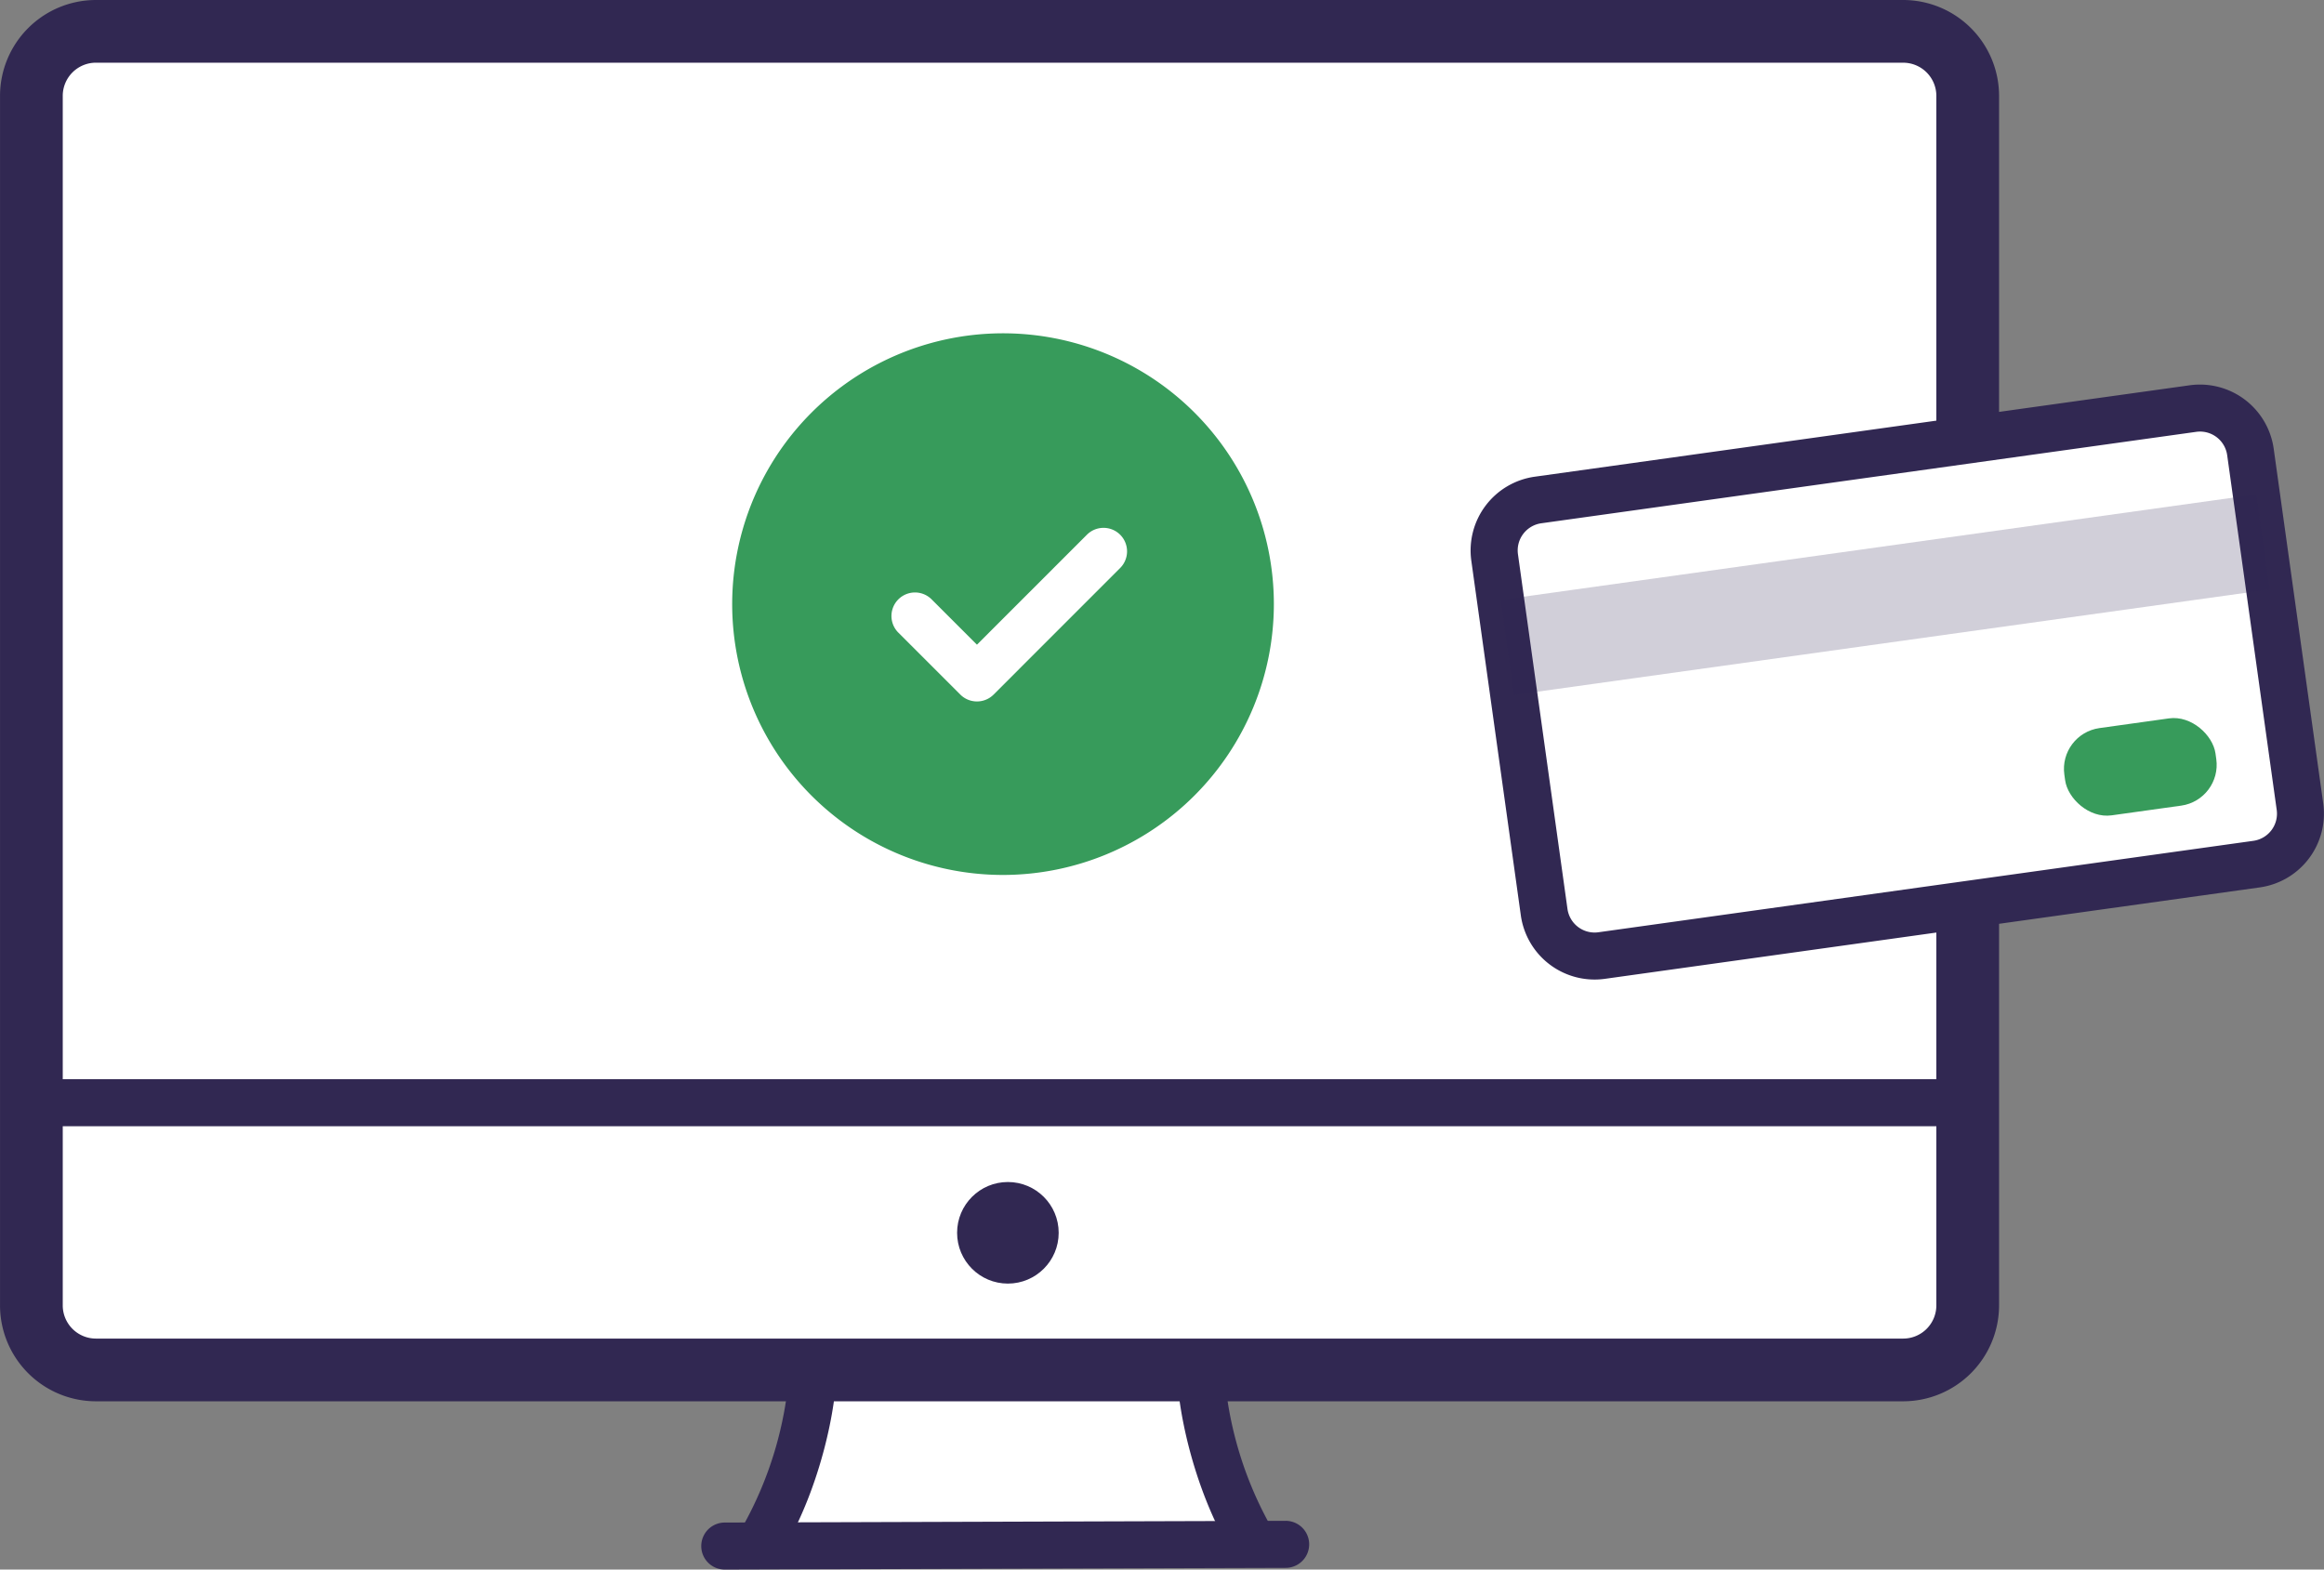 <svg xmlns="http://www.w3.org/2000/svg" width="270.552" height="182.736" viewBox="0 0 270.552 182.736">
  <rect x="0" y="0" width="270.552" height="182.736" fill="#808080" stroke="none"/>
  <g id="Payment_Processing_Icon" data-name="Payment Processing Icon" transform="translate(-4455.089 -1784.756)">
    <path id="Path_377" data-name="Path 377" d="M4561.337,1960.585l-5.784,18.8,51.035.723-2.919-19.523Z" transform="translate(-8.774 -15.355)" fill="#fff"/>
    <g id="Group_876" data-name="Group 876" transform="translate(4455.089 1784.756)">
      <rect id="Rectangle_610" data-name="Rectangle 610" width="225.424" height="155.844" rx="8.23" transform="translate(3.651 3.65)" fill="#fff"/>
      <path id="Path_378" data-name="Path 378" d="M4676.653,1947.9h-210.4a11.175,11.175,0,0,1-11.161-11.163V1795.917a11.174,11.174,0,0,1,11.161-11.161h210.4a11.174,11.174,0,0,1,11.161,11.161v140.822A11.175,11.175,0,0,1,4676.653,1947.9Zm-210.4-155.845a3.864,3.864,0,0,0-3.859,3.86v140.822a3.865,3.865,0,0,0,3.859,3.861h210.4a3.865,3.865,0,0,0,3.859-3.861V1795.917a3.864,3.864,0,0,0-3.859-3.86Z" transform="translate(-4455.089 -1784.756)" fill="#312852"/>
    </g>
    <path id="Path_379" data-name="Path 379" d="M4552.047,1981.765a2.738,2.738,0,0,1-2.356-4.13,43.32,43.32,0,0,0,5.528-18.384,2.738,2.738,0,1,1,5.476,0c0,4.062-1.707,13.4-6.287,21.167A2.738,2.738,0,0,1,4552.047,1981.765Z" transform="translate(-8.229 -15)" fill="#312852"/>
    <path id="Path_380" data-name="Path 380" d="M4613.884,1981.765a2.737,2.737,0,0,1-2.361-1.347c-4.582-7.767-6.289-17.105-6.289-21.167a2.738,2.738,0,1,1,5.476,0,43.322,43.322,0,0,0,5.529,18.384,2.738,2.738,0,0,1-2.355,4.13Z" transform="translate(-13.112 -15)" fill="#312852"/>
    <path id="Path_381" data-name="Path 381" d="M4547.281,1984.434a2.738,2.738,0,0,1-.009-5.476l65.288-.2h.009a2.738,2.738,0,0,1,.008,5.476l-65.288.2Z" transform="translate(-7.812 -16.942)" fill="#312852"/>
    <path id="Path_382" data-name="Path 382" d="M4684.251,1927.9H4458.827a2.738,2.738,0,0,1,0-5.476h225.425a2.738,2.738,0,0,1,0,5.476Z" transform="translate(-0.087 -12.023)" fill="#312852"/>
    <circle id="Ellipse_11" data-name="Ellipse 11" cx="5.913" cy="5.913" r="5.913" transform="translate(4566.511 1922.37)" fill="#312852"/>
    <g id="Group_877" data-name="Group 877" transform="translate(4540.328 1823.561)">
      <path id="Path_383" data-name="Path 383" d="M4609.48,1859.024a29.248,29.248,0,1,1-29.247-29.249,29.249,29.249,0,0,1,29.247,29.249" transform="translate(-4548.702 -1827.493)" fill="#379b5b"/>
      <path id="Path_384" data-name="Path 384" d="M4580.015,1890.334a31.53,31.53,0,1,1,31.529-31.528A31.565,31.565,0,0,1,4580.015,1890.334Zm0-58.5a26.967,26.967,0,1,0,26.965,26.969A27,27,0,0,0,4580.015,1831.837Z" transform="translate(-4548.484 -1827.274)" fill="#379b5b"/>
    </g>
    <path id="Path_385" data-name="Path 385" d="M4578.751,1872.3a2.734,2.734,0,0,1-1.936-.8l-7.247-7.244a2.739,2.739,0,0,1,3.873-3.873l5.309,5.308,12.8-12.8a2.738,2.738,0,0,1,3.873,3.872l-14.737,14.74A2.731,2.731,0,0,1,4578.751,1872.3Z" transform="translate(-9.928 -5.879)" fill="#fff"/>
    <g id="Group_878" data-name="Group 878" transform="translate(4626.295 1829.526)">
      <rect id="Rectangle_611" data-name="Rectangle 611" width="88.842" height="53.551" rx="6.493" transform="translate(1.976 14.26) rotate(-7.948)" fill="#fff"/>
      <path id="Path_386" data-name="Path 386" d="M4734.556,1892.353,4658.3,1903a8.674,8.674,0,0,1-9.778-7.383l-5.766-41.3a8.672,8.672,0,0,1,7.382-9.777l76.251-10.645a8.673,8.673,0,0,1,9.778,7.382l5.766,41.3A8.671,8.671,0,0,1,4734.556,1892.353Zm-83.655-42.391a3.191,3.191,0,0,0-2.715,3.6l5.765,41.3a3.191,3.191,0,0,0,3.6,2.716l76.25-10.646a3.192,3.192,0,0,0,2.717-3.6l-5.767-41.3a3.191,3.191,0,0,0-3.6-2.716Z" transform="translate(-4642.677 -1833.81)" fill="#312852"/>
    </g>
    <rect id="Rectangle_612" data-name="Rectangle 612" width="88.842" height="11.177" transform="translate(4629.781 1854.599) rotate(-7.948)" fill="#312852" opacity="0.22"/>
    <rect id="Rectangle_613" data-name="Rectangle 613" width="17.768" height="10.257" rx="4.798" transform="translate(4694.749 1870.186) rotate(-7.948)" fill="#379b5b"/>
  </g>
</svg>
